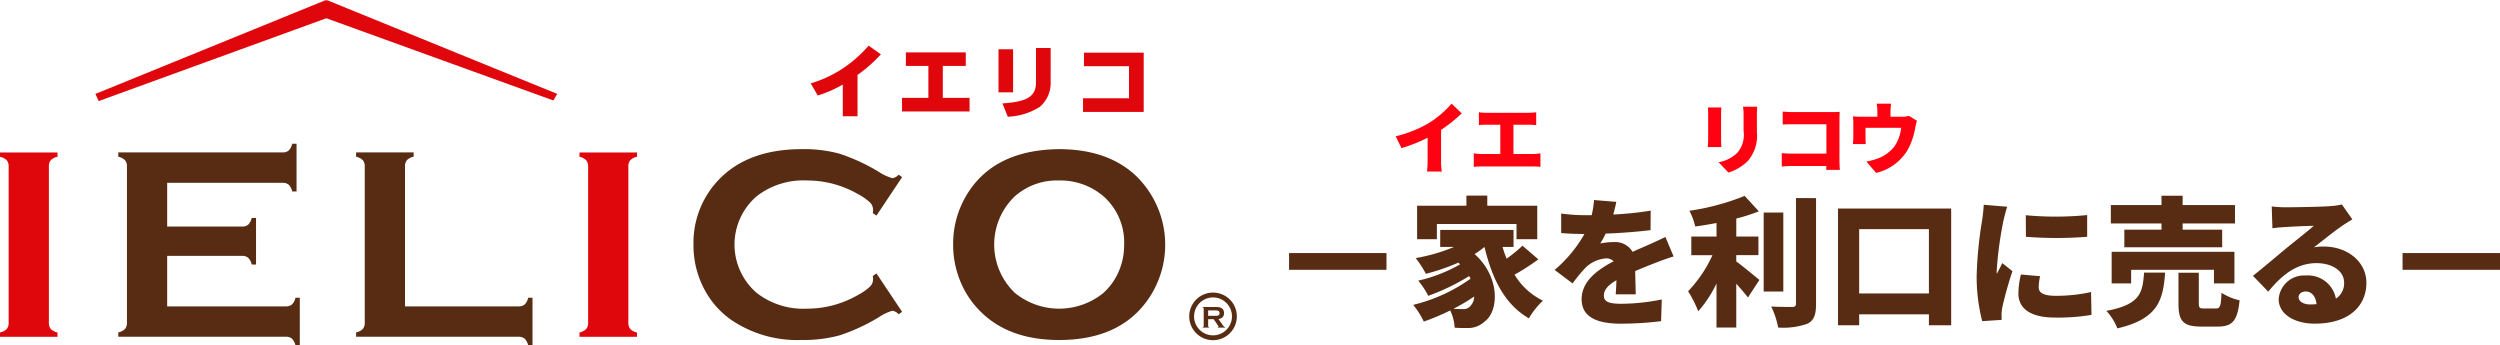 <svg xmlns="http://www.w3.org/2000/svg" width="323.3" height="44.667"><g data-name="グループ 34"><g data-name="グループ 33"><path data-name="パス 28" d="M153.792 40.915a3.077 3.077 0 013.078-3.078 3.077 3.077 0 013.078 3.078 3.077 3.077 0 01-3.078 3.078 3.077 3.077 0 01-3.078-3.078zm.625 0a2.457 2.457 0 002.452 2.453 2.456 2.456 0 002.45-2.453 2.455 2.455 0 00-2.452-2.452 2.456 2.456 0 00-2.448 2.452z" fill="#572c13"/><g data-name="グループ 30"><path data-name="パス 29" d="M156.238 41.281v.883a.134.134 0 00.028.091.2.2 0 00.1.05v.062h-.83v-.065a.207.207 0 00.1-.051.134.134 0 00.027-.09v-2.253a.136.136 0 00-.027-.091.2.2 0 00-.1-.051v-.064h1.664a2.671 2.671 0 01.482.035.862.862 0 01.311.123.618.618 0 01.23.275.9.9 0 01.072.359q0 .651-.723.762l.516.735a1.667 1.667 0 00.2.248.253.253 0 00.155.061v.062h-.961v-.06c.067-.01.1-.034.1-.07a.493.493 0 00-.091-.169l-.539-.783zm0-.439h.9a2.466 2.466 0 00.281-.011.461.461 0 00.15-.049.355.355 0 000-.576.438.438 0 00-.149-.051 2.616 2.616 0 00-.282-.01h-.9z" fill="#572c13"/></g><path data-name="パス 30" d="M42.995 2.071l-30.234 11-.425-.926L42.153.002z" fill="#e0070c"/><path data-name="パス 31" d="M41.4 2.071l30.16 10.923.5-.851L42.243 0z" fill="#e0070c"/><g data-name="グループ 31"><path data-name="パス 32" d="M1.118 41.715V21.528a1.186 1.186 0 00-.245-.8A1.791 1.791 0 000 20.274v-.559h7.44v.559a1.652 1.652 0 00-.873.445 1.217 1.217 0 00-.245.812v20.191a1.218 1.218 0 00.254.83 1.688 1.688 0 00.864.445v.559H0v-.559a1.787 1.787 0 00.873-.454 1.213 1.213 0 00.245-.828z" fill="#e0070c"/><path data-name="パス 33" d="M21.62 33.087v6.532h15.337a1.183 1.183 0 00.8-.245 1.792 1.792 0 00.454-.873h.559v6.166h-.559a1.793 1.793 0 00-.454-.873 1.183 1.183 0 00-.8-.245h-21.66v-.559a1.787 1.787 0 00.873-.454 1.213 1.213 0 00.245-.821V21.542a1.215 1.215 0 00-.245-.821 1.791 1.791 0 00-.873-.454v-.557h21.239a1.171 1.171 0 00.8-.249 1.818 1.818 0 00.454-.869h.559v6.166h-.559a1.814 1.814 0 00-.454-.87 1.173 1.173 0 00-.8-.248H21.62v5.659h9.677a1.183 1.183 0 00.8-.245 1.79 1.79 0 00.454-.873h.559v6.029h-.553a1.843 1.843 0 00-.454-.865 1.158 1.158 0 00-.8-.253z" fill="#572c13"/><path data-name="パス 34" d="M52.375 39.62h14.656a1.213 1.213 0 00.821-.245 1.793 1.793 0 00.454-.873h.559v6.166h-.559a1.793 1.793 0 00-.454-.873 1.213 1.213 0 00-.821-.245H46.052v-.559a1.785 1.785 0 00.873-.454 1.213 1.213 0 00.245-.821V21.542a1.216 1.216 0 00-.245-.821 1.789 1.789 0 00-.873-.454v-.559h7.441v.559a1.649 1.649 0 00-.873.445 1.245 1.245 0 00-.245.829z" fill="#572c13"/><path data-name="パス 35" d="M76.056 41.715V21.528a1.186 1.186 0 00-.245-.8 1.793 1.793 0 00-.873-.454v-.559h7.44v.559a1.65 1.65 0 00-.873.445 1.217 1.217 0 00-.245.812v20.191a1.219 1.219 0 00.254.83 1.688 1.688 0 00.864.445v.559h-7.44v-.559a1.789 1.789 0 00.873-.454 1.213 1.213 0 00.245-.828z" fill="#e0070c"/><path data-name="パス 36" d="M113.344 35.357l3.319 4.969-.454.315a1.363 1.363 0 00-.8-.455 6.207 6.207 0 00-1.764.84 24.574 24.574 0 01-5.056 2.338 17.426 17.426 0 01-4.882.6 15.169 15.169 0 01-9.257-2.673 11.23 11.23 0 01-3.354-3.86 12.1 12.1 0 01-1.415-5.816 11.759 11.759 0 012.533-7.528q3.807-4.8 11.51-4.8a17.413 17.413 0 014.856.594 24.746 24.746 0 015.065 2.341 6.282 6.282 0 001.764.821 1.36 1.36 0 00.8-.454l.454.314-3.319 4.978-.471-.313a3.964 3.964 0 00.035-.47 1.341 1.341 0 00-.437-.948 7.363 7.363 0 00-1.554-1.071 13.16 13.16 0 00-6.55-1.739 9.8 9.8 0 00-6.515 2.041 8.243 8.243 0 000 12.493 9.8 9.8 0 006.515 2.041 13.117 13.117 0 006.55-1.747 7.362 7.362 0 001.554-1.074 1.348 1.348 0 00.437-.952 3.591 3.591 0 00-.035-.454z" fill="#572c13"/><path data-name="パス 37" d="M136.928 19.288q6.24 0 9.892 3.371a12.394 12.394 0 012.01 15.51q-3.618 5.8-11.868 5.8-6.187 0-9.839-3.371a11.737 11.737 0 01-2.972-4.314 12.389 12.389 0 01-.891-4.664 12.216 12.216 0 011.835-6.55q3.514-5.677 11.833-5.782zm.017 4.052a8.232 8.232 0 00-5.683 2.024 8.633 8.633 0 000 12.528 9.065 9.065 0 0011.418 0 7.958 7.958 0 002.063-2.949 8.474 8.474 0 00.629-3.21 7.968 7.968 0 00-2.692-6.369 8.576 8.576 0 00-5.734-2.024z" fill="#572c13"/></g><g data-name="グループ 32" fill="#e0070c"><path data-name="パス 38" d="M110.897 15.034h-1.908v-4.1a15.375 15.375 0 01-3.245 1.417l-.9-1.57a15.483 15.483 0 004.417-2.113 16.654 16.654 0 003.073-2.765l1.581 1.122a18.251 18.251 0 01-3.02 2.664z"/><path data-name="パス 39" d="M124.894 6.78v1.746h-2.969v4.132h3.46v1.754h-8.734v-1.755h3.408V8.525h-2.909V6.779z"/><path data-name="パス 40" d="M131.013 11.943h-1.888V6.372h1.888zm4.855-1.408a4.063 4.063 0 01-1.388 3.276 8.321 8.321 0 01-4.152 1.285l-.693-1.723c2.988-.205 4.336-.777 4.336-2.683V6.21h1.9z"/><path data-name="パス 41" d="M147.903 6.811v7.663h-7.846v-1.766h5.946V8.557h-5.826V6.812z"/></g></g></g><path data-name="パス 2519" d="M179.3 34.889v-2.16h-12.6v2.16zm6.516-5.922h10.3v1.962h2.682v-4.32h-6.462v-1.314h-2.7v1.314h-6.376v4.32h2.556zm4.338 10.6a1.139 1.139 0 01-1.026.4c-.342 0-.738 0-1.17-.036a23.931 23.931 0 002.682-1.586 1.762 1.762 0 01-.486 1.222zm6.732-7.794a17.108 17.108 0 01-2.052 1.674 13.594 13.594 0 01-.522-1.512h1.422v-2.2h-9.486v2.2h1.782a22.564 22.564 0 01-4.95 1.44 13.423 13.423 0 011.314 2.034 27.485 27.485 0 004.194-1.442c.072.072.162.144.234.216a19.426 19.426 0 01-5.422 2.11 9.741 9.741 0 011.3 1.962 27.541 27.541 0 005.292-2.556c.072.126.126.234.18.342a21.43 21.43 0 01-7.416 3.384 10.625 10.625 0 011.368 2.16 29.7 29.7 0 003.42-1.44 6.031 6.031 0 01.576 2.232 14.578 14.578 0 001.512.036 3.106 3.106 0 002.376-.846c1.818-1.314 2.034-5.724-1.314-8.712a11.594 11.594 0 001.278-.918c1.008 4.158 2.61 7.416 5.742 9.23a10.273 10.273 0 011.818-2.286 8.721 8.721 0 01-3.672-3.362 27.734 27.734 0 003.078-1.98zm12.132-5.67l-2.88-.234a11.327 11.327 0 01-.306 1.962h-.7a23.7 23.7 0 01-3.24-.216v2.52c.954.09 2.268.126 3.006.126a17.054 17.054 0 01-3.854 4.646l2.322 1.746a19.861 19.861 0 011.674-2.034 4.25 4.25 0 012.646-1.206 1.325 1.325 0 01.99.378c-2 1.044-4.14 2.538-4.14 4.9 0 2.394 2.124 3.168 5.076 3.168a43.967 43.967 0 005.2-.324l.09-2.808a27.11 27.11 0 01-5.238.558c-1.692 0-2.25-.306-2.25-1.062 0-.72.486-1.314 1.62-1.98-.018.684-.054 1.35-.09 1.818h2.592c-.018-.81-.054-2.016-.072-3.006.954-.414 1.836-.756 2.52-1.026s1.818-.684 2.448-.864l-1.062-2.52c-.774.378-1.512.72-2.3 1.062-.63.288-1.224.522-1.944.864a2.6 2.6 0 00-2.396-1.264 8.766 8.766 0 00-1.782.18 13.607 13.607 0 00.7-1.278c1.908-.072 4.122-.234 5.8-.45l.018-2.52a41.558 41.558 0 01-4.842.5c.196-.68.322-1.238.394-1.634zm15.516 6.894h2.866v-2.41h-2.862v-2.32a25.182 25.182 0 002.916-.936l-1.836-2a30.749 30.749 0 01-7.146 1.926 8.4 8.4 0 01.756 2.034 58.21 58.21 0 002.754-.45v1.746h-3.262v2.412h2.736a16.6 16.6 0 01-3.15 4.662 15.933 15.933 0 011.314 2.592 15.643 15.643 0 002.358-3.586v5.692h2.556v-5.67c.576.63 1.116 1.278 1.512 1.782l1.476-2.268c-.432-.36-2.07-1.728-2.988-2.394zm6.084-5.508h-2.538v10.208h2.538zm1.638-1.872v13.628c0 .342-.144.45-.486.45-.4 0-1.584 0-2.718-.054a10.476 10.476 0 01.9 2.718 9.363 9.363 0 003.8-.5c.828-.432 1.1-1.134 1.1-2.592V25.619zm8.172 12.33v-8.316h9.018v8.316zm-2.736-10.98v15.1h2.736v-1.418h9.018v1.418h2.88v-15.1zm24.282.864l.018 2.79a50.581 50.581 0 007.92 0v-2.808a41.662 41.662 0 01-7.938.02zm1.854 7.886l-2.484-.216a10.683 10.683 0 00-.324 2.466c0 1.926 1.566 3.1 4.716 3.1a26.042 26.042 0 004.734-.346l-.054-2.954a20.693 20.693 0 01-4.536.486c-1.476 0-2.232-.306-2.232-1.1a6.284 6.284 0 01.18-1.436zm-4.248-8.982l-3.042-.252a20.2 20.2 0 01-.216 2.034 51.954 51.954 0 00-.7 7.092 22.962 22.962 0 00.718 5.922l2.52-.164c-.018-.288-.018-.612-.018-.81a6.236 6.236 0 01.108-.864 47.729 47.729 0 011.3-4.626l-1.318-1.042c-.234.522-.45.882-.7 1.386a3.327 3.327 0 01-.018-.414 47.311 47.311 0 01.864-6.426c.07-.324.34-1.422.502-1.836zm19.944 2.97h-4.806v2.268h12.654v-2.268h-5.112v-.81h6.768v-2.376h-6.768v-1.206h-2.736v1.206h-6.552v2.376h6.552zm9.432 6.948v-4.086H273.08v4.086h2.52v-1.764h10.71v1.764zm-11.682-1.4c-.2 2.61-.468 4.122-4.878 4.95a7.176 7.176 0 011.422 2.264c5.22-1.224 5.922-3.6 6.174-7.218zm7.776 4.64c-.594 0-.7-.072-.7-.684v-3.942h-2.63v3.978c0 2.232.558 2.988 2.934 2.988h2.146c1.872 0 2.556-.72 2.826-3.4a7.146 7.146 0 01-2.34-.972c-.072 1.746-.18 2.034-.738 2.034zm12.2-1.476c0-.36.342-.72.936-.72.756 0 1.3.648 1.386 1.638-.252.018-.522.036-.81.036-.914-.004-1.508-.396-1.508-.954zm-3.47-11.718l.09 2.826c.432-.072 1.08-.126 1.62-.162a91.219 91.219 0 013.726-.162c-.864.774-2.538 2.07-3.546 2.9-1.062.88-3.17 2.666-4.32 3.566l1.98 2.052c1.728-2.106 3.618-3.69 6.246-3.69 1.98 0 3.564.972 3.564 2.52a2.351 2.351 0 01-1.062 2.07 3.674 3.674 0 00-3.906-2.992 3.289 3.289 0 00-3.492 3.06c0 1.98 2.106 3.168 4.644 3.168 4.662 0 6.7-2.466 6.7-5.274 0-2.718-2.43-4.7-5.526-4.7a6.168 6.168 0 00-1.26.108c.99-.756 2.574-2.052 3.582-2.736.45-.324.918-.594 1.386-.882l-1.35-1.926a9.5 9.5 0 01-1.6.216c-1.062.09-4.662.144-5.634.144a15.25 15.25 0 01-1.842-.106zm29.52 8.19v-2.16h-12.6v2.16z" fill="#572c13"/><path data-name="パス 2518" d="M180.49 17.627l.75 1.53a19.856 19.856 0 003.38-1.35v2.93a13.5 13.5 0 01-.08 1.45h1.92a7.468 7.468 0 01-.1-1.45v-3.94a19.245 19.245 0 002.67-2.14l-1.31-1.25a13.449 13.449 0 01-2.86 2.46 15.849 15.849 0 01-4.37 1.76zm10.76-3.11v1.66c.26-.03.7-.05 1.01-.05h1.76v3.79h-2.39a6.176 6.176 0 01-1.04-.09v1.75a9.5 9.5 0 011.04-.05h6.59a8.633 8.633 0 01.99.05v-1.75a6.457 6.457 0 01-.99.09h-2.5v-3.79h1.96c.29 0 .66.02.98.05v-1.66a8.218 8.218 0 01-.98.07h-5.42a7.878 7.878 0 01-1.01-.07zm35.99-.71h-1.83a7.911 7.911 0 01.07 1.08v2.07a3.525 3.525 0 01-.81 2.8 4.568 4.568 0 01-2.42 1.22l1.27 1.34a6.247 6.247 0 002.45-1.44 4.953 4.953 0 001.23-3.81v-2.18c0-.44.02-.78.04-1.08zm-4.63.09h-1.75a7.724 7.724 0 01.04.79v3.39c0 .31-.04.74-.05.94h1.76c-.02-.26-.04-.68-.04-.93v-3.4c0-.36.02-.54.04-.79zm7.93.53v1.68c.31-.02.87-.04 1.32-.04h4.33v3.8h-4.45c-.47 0-.93-.03-1.32-.06v1.73c.36-.04.99-.07 1.37-.07h4.39c0 .16-.01.33-.01.5h1.76c-.03-.39-.05-.96-.05-1.3v-5.19c0-.33.02-.77.03-1.01-.15.01-.63.03-.95.03h-5.1c-.36 0-.92-.03-1.32-.07zm14.02-1.02h-1.87a5.32 5.32 0 01.09 1.02v.67h-2.09a9.252 9.252 0 01-1.07-.05 7.133 7.133 0 01.05.91v1.72c0 .31-.02.66-.05.95h1.67a7.15 7.15 0 01-.04-.82v-1.28h4.61a5.38 5.38 0 01-.85 2.38 4.82 4.82 0 01-2.02 1.53 8.726 8.726 0 01-1.63.46l1.26 1.46a6.424 6.424 0 004.15-3.1 9.3 9.3 0 00.91-2.74 8.315 8.315 0 01.22-.9l-1.05-.64a2.71 2.71 0 01-.91.12h-1.46v-.67a7.387 7.387 0 01.08-1.02z" fill="#ff0211"/></svg>